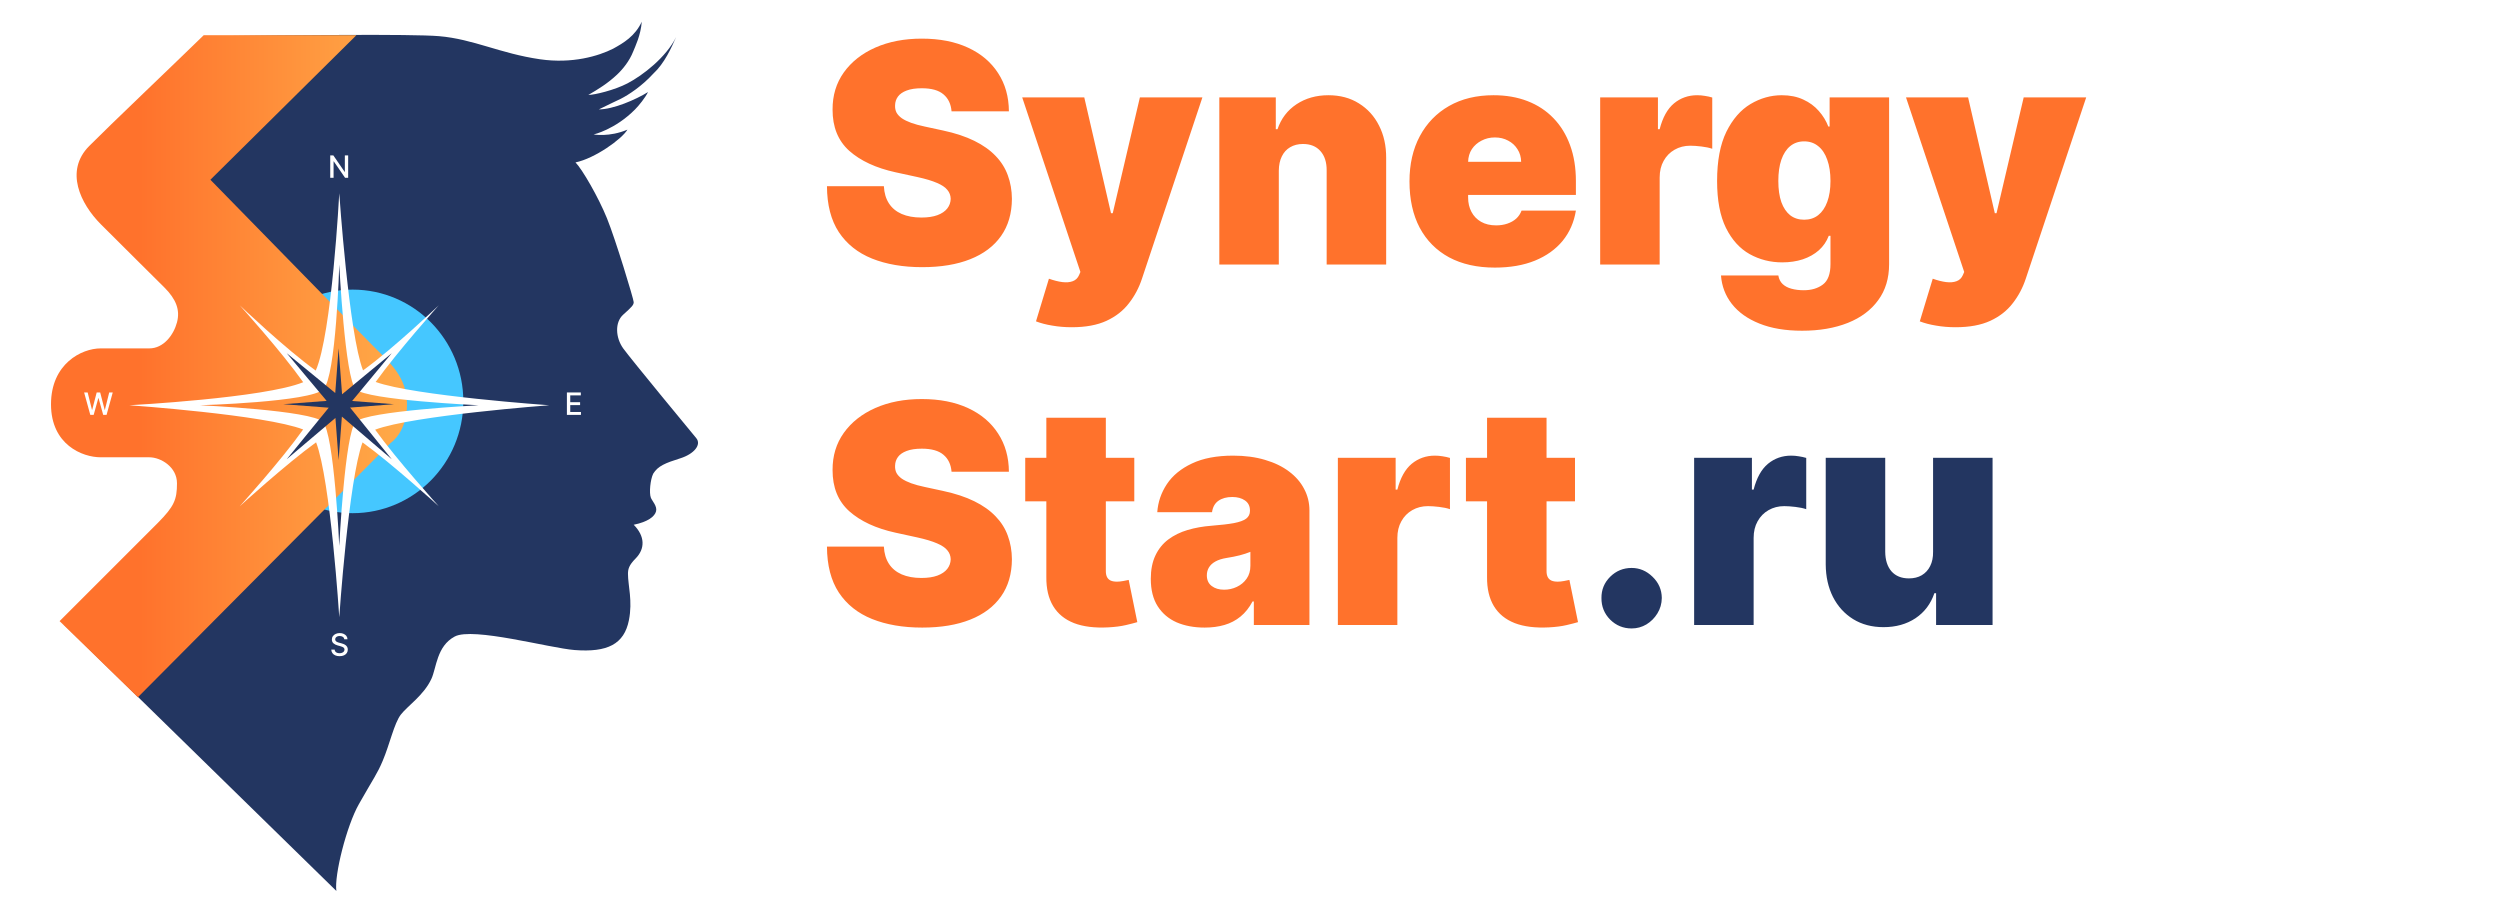 <svg width="179" height="66" viewBox="0 0 179 66" fill="none" xmlns="http://www.w3.org/2000/svg">
<g clip-path="url(#clip0_211_2502)">
<g clip-path="url(#clip1_211_2502)">
<path d="M68.131 7.971C68.09 7.452 67.897 7.046 67.553 6.756C67.213 6.465 66.696 6.319 66.002 6.319C65.559 6.319 65.197 6.374 64.913 6.483C64.636 6.587 64.43 6.73 64.296 6.911C64.162 7.093 64.093 7.301 64.088 7.535C64.078 7.727 64.111 7.901 64.188 8.057C64.27 8.207 64.399 8.345 64.574 8.47C64.749 8.589 64.973 8.698 65.245 8.797C65.518 8.896 65.842 8.984 66.218 9.062L67.514 9.342C68.388 9.529 69.137 9.776 69.76 10.083C70.382 10.389 70.891 10.75 71.287 11.166C71.684 11.576 71.974 12.039 72.159 12.553C72.35 13.067 72.448 13.628 72.453 14.236C72.448 15.285 72.188 16.173 71.673 16.901C71.159 17.628 70.423 18.181 69.466 18.56C68.515 18.939 67.37 19.129 66.032 19.129C64.659 19.129 63.46 18.924 62.437 18.514C61.418 18.103 60.626 17.472 60.06 16.62C59.499 15.763 59.216 14.667 59.211 13.332H63.285C63.311 13.82 63.432 14.231 63.648 14.563C63.864 14.896 64.168 15.147 64.559 15.319C64.955 15.49 65.425 15.576 65.971 15.576C66.429 15.576 66.812 15.519 67.121 15.405C67.429 15.29 67.663 15.132 67.823 14.929C67.982 14.727 68.064 14.495 68.07 14.236C68.064 13.992 67.985 13.779 67.83 13.597C67.681 13.41 67.434 13.244 67.09 13.098C66.745 12.947 66.279 12.807 65.693 12.678L64.119 12.335C62.719 12.028 61.616 11.517 60.808 10.8C60.006 10.078 59.607 9.093 59.612 7.846C59.607 6.833 59.875 5.948 60.415 5.189C60.96 4.426 61.714 3.831 62.676 3.405C63.643 2.979 64.751 2.766 66.002 2.766C67.277 2.766 68.381 2.982 69.312 3.413C70.243 3.844 70.961 4.452 71.465 5.236C71.974 6.015 72.231 6.927 72.237 7.971H68.131ZM76.739 23.43C76.251 23.43 75.785 23.391 75.343 23.313C74.9 23.241 74.512 23.139 74.177 23.009L75.103 19.955C75.453 20.08 75.772 20.16 76.06 20.197C76.353 20.233 76.603 20.212 76.809 20.134C77.02 20.056 77.171 19.908 77.264 19.69L77.357 19.472L73.19 6.974H77.634L79.548 15.264H79.672L81.616 6.974H86.092L81.77 19.939C81.554 20.599 81.241 21.191 80.829 21.716C80.423 22.246 79.888 22.664 79.224 22.971C78.56 23.277 77.732 23.43 76.739 23.43ZM91.563 12.21V18.942H87.303V6.974H91.347V9.249H91.47C91.728 8.491 92.18 7.896 92.828 7.465C93.482 7.033 94.243 6.818 95.112 6.818C95.951 6.818 96.679 7.013 97.296 7.402C97.919 7.787 98.4 8.317 98.739 8.992C99.084 9.667 99.254 10.438 99.249 11.306V18.942H94.989V12.21C94.994 11.618 94.845 11.153 94.541 10.815C94.243 10.477 93.826 10.309 93.291 10.309C92.942 10.309 92.635 10.387 92.373 10.542C92.116 10.693 91.918 10.911 91.779 11.197C91.64 11.477 91.568 11.815 91.563 12.21ZM107.031 19.16C105.765 19.16 104.675 18.916 103.759 18.428C102.848 17.934 102.146 17.228 101.652 16.308C101.164 15.384 100.919 14.277 100.919 12.989C100.919 11.753 101.166 10.672 101.66 9.748C102.154 8.823 102.851 8.104 103.751 7.589C104.652 7.075 105.714 6.818 106.938 6.818C107.833 6.818 108.644 6.958 109.369 7.239C110.094 7.519 110.714 7.927 111.229 8.462C111.743 8.992 112.139 9.636 112.417 10.394C112.695 11.153 112.834 12.007 112.834 12.958V13.955H102.247V11.587H108.914C108.909 11.244 108.821 10.942 108.651 10.683C108.487 10.418 108.263 10.213 107.98 10.067C107.702 9.916 107.386 9.841 107.031 9.841C106.686 9.841 106.37 9.916 106.082 10.067C105.794 10.213 105.562 10.415 105.387 10.675C105.217 10.935 105.127 11.239 105.117 11.587V14.142C105.117 14.527 105.197 14.87 105.356 15.171C105.516 15.472 105.745 15.709 106.043 15.88C106.342 16.051 106.702 16.137 107.123 16.137C107.417 16.137 107.684 16.095 107.926 16.012C108.173 15.929 108.384 15.81 108.559 15.654C108.734 15.493 108.862 15.301 108.945 15.077H112.834C112.7 15.908 112.384 16.631 111.885 17.244C111.386 17.851 110.725 18.324 109.901 18.662C109.083 18.994 108.127 19.16 107.031 19.16ZM114.572 18.942V6.974H118.708V9.249H118.832C119.048 8.407 119.39 7.792 119.858 7.402C120.331 7.013 120.884 6.818 121.517 6.818C121.702 6.818 121.885 6.833 122.065 6.865C122.25 6.891 122.427 6.93 122.597 6.982V10.652C122.386 10.579 122.127 10.524 121.818 10.488C121.509 10.451 121.244 10.433 121.023 10.433C120.606 10.433 120.231 10.529 119.896 10.722C119.567 10.909 119.307 11.174 119.117 11.517C118.927 11.854 118.832 12.251 118.832 12.709V18.942H114.572ZM129.025 23.68C127.837 23.68 126.818 23.508 125.969 23.165C125.126 22.828 124.47 22.36 124.002 21.763C123.539 21.171 123.279 20.49 123.222 19.721H127.328C127.369 19.976 127.472 20.181 127.636 20.337C127.801 20.493 128.012 20.604 128.269 20.672C128.531 20.745 128.824 20.781 129.149 20.781C129.699 20.781 130.154 20.646 130.514 20.376C130.88 20.106 131.062 19.617 131.062 18.911V16.885H130.939C130.785 17.29 130.548 17.636 130.229 17.921C129.91 18.202 129.527 18.417 129.079 18.568C128.632 18.714 128.14 18.786 127.605 18.786C126.762 18.786 125.985 18.589 125.275 18.194C124.57 17.799 124.004 17.173 123.577 16.316C123.155 15.459 122.944 14.34 122.944 12.958C122.944 11.514 123.166 10.34 123.608 9.436C124.056 8.532 124.632 7.87 125.337 7.449C126.047 7.028 126.792 6.818 127.574 6.818C128.161 6.818 128.675 6.922 129.118 7.13C129.56 7.332 129.931 7.605 130.229 7.948C130.527 8.285 130.754 8.657 130.908 9.062H131.001V6.974H135.26V18.911C135.26 19.924 135 20.784 134.481 21.49C133.967 22.202 133.241 22.745 132.305 23.119C131.368 23.492 130.275 23.68 129.025 23.68ZM129.179 15.732C129.57 15.732 129.905 15.623 130.183 15.405C130.466 15.181 130.682 14.864 130.831 14.454C130.985 14.038 131.062 13.54 131.062 12.958C131.062 12.366 130.985 11.859 130.831 11.438C130.682 11.012 130.466 10.688 130.183 10.464C129.905 10.236 129.57 10.122 129.179 10.122C128.788 10.122 128.454 10.236 128.176 10.464C127.904 10.688 127.693 11.012 127.544 11.438C127.4 11.859 127.328 12.366 127.328 12.958C127.328 13.55 127.4 14.054 127.544 14.47C127.693 14.88 127.904 15.194 128.176 15.412C128.454 15.625 128.788 15.732 129.179 15.732ZM140.02 23.43C139.53 23.43 139.066 23.391 138.623 23.313C138.18 23.241 137.792 23.139 137.457 23.009L138.384 19.955C138.734 20.08 139.052 20.16 139.34 20.197C139.634 20.233 139.883 20.212 140.089 20.134C140.3 20.056 140.451 19.908 140.544 19.69L140.637 19.472L136.47 6.974H140.915L142.828 15.264H142.951L144.896 6.974H149.372L145.05 19.939C144.834 20.599 144.521 21.191 144.109 21.716C143.703 22.246 143.168 22.664 142.504 22.971C141.84 23.277 141.012 23.43 140.02 23.43Z" fill="#FF722C"/>
<path d="M68.131 33.777C68.09 33.258 67.897 32.852 67.553 32.562C67.213 32.271 66.696 32.125 66.002 32.125C65.559 32.125 65.197 32.18 64.913 32.289C64.636 32.393 64.43 32.535 64.296 32.717C64.162 32.899 64.093 33.107 64.088 33.341C64.078 33.533 64.111 33.707 64.188 33.863C64.27 34.013 64.399 34.151 64.574 34.276C64.749 34.395 64.973 34.504 65.245 34.603C65.518 34.702 65.842 34.79 66.218 34.868L67.514 35.148C68.388 35.335 69.137 35.582 69.76 35.889C70.382 36.195 70.891 36.556 71.287 36.972C71.684 37.382 71.974 37.844 72.159 38.359C72.35 38.873 72.448 39.434 72.453 40.042C72.448 41.091 72.188 41.979 71.673 42.706C71.159 43.434 70.423 43.987 69.466 44.366C68.515 44.745 67.37 44.935 66.032 44.935C64.659 44.935 63.46 44.73 62.437 44.319C61.418 43.909 60.626 43.278 60.06 42.426C59.499 41.569 59.216 40.473 59.211 39.138H63.285C63.311 39.626 63.432 40.036 63.648 40.369C63.864 40.701 64.168 40.953 64.559 41.125C64.955 41.296 65.425 41.382 65.971 41.382C66.429 41.382 66.812 41.325 67.121 41.211C67.429 41.096 67.663 40.938 67.823 40.735C67.982 40.532 68.064 40.301 68.07 40.042C68.064 39.797 67.985 39.585 67.83 39.403C67.681 39.216 67.434 39.05 67.09 38.904C66.745 38.753 66.279 38.613 65.693 38.483L64.119 38.14C62.719 37.834 61.616 37.322 60.808 36.605C60.006 35.883 59.607 34.899 59.612 33.652C59.607 32.639 59.875 31.754 60.415 30.995C60.96 30.232 61.714 29.637 62.676 29.211C63.643 28.785 64.751 28.572 66.002 28.572C67.277 28.572 68.381 28.788 69.312 29.219C70.243 29.65 70.961 30.258 71.465 31.042C71.974 31.821 72.231 32.733 72.237 33.777H68.131ZM81.215 32.78V35.896H73.406V32.78H81.215ZM74.918 29.912H79.178V40.899C79.178 41.065 79.206 41.205 79.263 41.319C79.319 41.429 79.407 41.512 79.525 41.569C79.643 41.621 79.795 41.647 79.98 41.647C80.109 41.647 80.258 41.631 80.428 41.6C80.603 41.569 80.731 41.543 80.814 41.522L81.431 44.545C81.241 44.602 80.968 44.673 80.613 44.756C80.263 44.839 79.847 44.893 79.363 44.919C78.385 44.971 77.565 44.87 76.901 44.615C76.238 44.356 75.739 43.948 75.404 43.392C75.07 42.836 74.908 42.14 74.918 41.304V29.912ZM86.256 44.935C85.5 44.935 84.831 44.81 84.249 44.561C83.673 44.306 83.221 43.922 82.891 43.408C82.562 42.894 82.397 42.239 82.397 41.444C82.397 40.79 82.508 40.231 82.729 39.769C82.951 39.301 83.259 38.92 83.655 38.623C84.051 38.327 84.512 38.102 85.037 37.946C85.566 37.79 86.137 37.688 86.75 37.642C87.413 37.59 87.946 37.528 88.347 37.455C88.753 37.377 89.047 37.27 89.227 37.135C89.407 36.995 89.497 36.811 89.497 36.582V36.551C89.497 36.239 89.379 36 89.142 35.834C88.905 35.668 88.602 35.585 88.231 35.585C87.825 35.585 87.493 35.676 87.236 35.858C86.984 36.034 86.832 36.307 86.78 36.675H82.86C82.912 35.948 83.141 35.278 83.547 34.665C83.959 34.047 84.558 33.553 85.345 33.185C86.132 32.811 87.115 32.624 88.293 32.624C89.142 32.624 89.903 32.725 90.577 32.928C91.251 33.125 91.825 33.403 92.298 33.761C92.771 34.115 93.131 34.53 93.378 35.008C93.63 35.481 93.756 35.995 93.756 36.551V44.748H89.775V43.065H89.682C89.445 43.512 89.157 43.873 88.818 44.148C88.483 44.423 88.1 44.623 87.668 44.748C87.241 44.873 86.77 44.935 86.256 44.935ZM87.645 42.223C87.969 42.223 88.272 42.156 88.555 42.021C88.843 41.886 89.078 41.691 89.257 41.436C89.438 41.182 89.528 40.873 89.528 40.509V39.512C89.414 39.559 89.294 39.603 89.165 39.644C89.041 39.686 88.908 39.725 88.764 39.761C88.625 39.797 88.476 39.831 88.316 39.862C88.162 39.894 88 39.922 87.83 39.948C87.501 40 87.231 40.086 87.02 40.205C86.814 40.319 86.66 40.462 86.557 40.634C86.459 40.8 86.41 40.987 86.41 41.195C86.41 41.527 86.526 41.782 86.757 41.958C86.989 42.135 87.285 42.223 87.645 42.223ZM95.791 44.748V32.78H99.928V35.055H100.051C100.267 34.213 100.609 33.598 101.077 33.208C101.551 32.819 102.104 32.624 102.737 32.624C102.922 32.624 103.104 32.639 103.284 32.67C103.47 32.696 103.647 32.736 103.817 32.787V36.457C103.606 36.385 103.346 36.33 103.037 36.294C102.729 36.257 102.464 36.239 102.243 36.239C101.826 36.239 101.45 36.335 101.116 36.527C100.787 36.715 100.527 36.979 100.337 37.322C100.146 37.66 100.051 38.057 100.051 38.514V44.748H95.791ZM112.77 32.78V35.896H104.961V32.78H112.77ZM106.473 29.912H110.733V40.899C110.733 41.065 110.761 41.205 110.818 41.319C110.874 41.429 110.962 41.512 111.08 41.569C111.198 41.621 111.35 41.647 111.535 41.647C111.664 41.647 111.813 41.631 111.983 41.6C112.158 41.569 112.287 41.543 112.369 41.522L112.986 44.545C112.796 44.602 112.523 44.673 112.168 44.756C111.818 44.839 111.402 44.893 110.918 44.919C109.941 44.971 109.12 44.87 108.456 44.615C107.793 44.356 107.294 43.948 106.959 43.392C106.625 42.836 106.463 42.14 106.473 41.304V29.912Z" fill="#FF722C"/>
<path d="M116.825 44.997C116.228 44.997 115.716 44.787 115.289 44.366C114.867 43.94 114.659 43.423 114.664 42.816C114.659 42.224 114.867 41.717 115.289 41.296C115.716 40.876 116.228 40.665 116.825 40.665C117.391 40.665 117.89 40.876 118.322 41.296C118.759 41.717 118.98 42.224 118.985 42.816C118.98 43.221 118.875 43.59 118.669 43.922C118.468 44.249 118.206 44.512 117.882 44.709C117.558 44.901 117.205 44.997 116.825 44.997ZM121.3 44.748V32.78H125.437V35.055H125.56C125.776 34.213 126.118 33.598 126.586 33.208C127.06 32.819 127.613 32.624 128.245 32.624C128.431 32.624 128.613 32.639 128.793 32.671C128.978 32.697 129.156 32.736 129.326 32.787V36.457C129.115 36.385 128.855 36.33 128.546 36.294C128.238 36.258 127.973 36.239 127.751 36.239C127.335 36.239 126.959 36.335 126.625 36.528C126.296 36.715 126.036 36.98 125.846 37.322C125.655 37.66 125.56 38.057 125.56 38.515V44.748H121.3ZM138.408 39.512V32.78H142.668V44.748H138.624V42.473H138.501C138.243 43.236 137.793 43.834 137.15 44.265C136.507 44.691 135.743 44.904 134.858 44.904C134.03 44.904 133.305 44.712 132.682 44.327C132.065 43.943 131.584 43.413 131.239 42.738C130.9 42.062 130.728 41.288 130.722 40.416V32.78H134.982V39.512C134.988 40.104 135.137 40.569 135.429 40.907C135.728 41.244 136.145 41.413 136.68 41.413C137.035 41.413 137.341 41.338 137.598 41.187C137.86 41.031 138.061 40.813 138.199 40.533C138.344 40.247 138.414 39.907 138.408 39.512Z" fill="#233661"/>
<path d="M25.693 57.582C24.818 59.128 23.924 62.665 24.084 63.792L4.609 44.748C5.596 45.024 4.493 44.576 4.609 44.472C6.143 43.092 10.113 39.021 12.436 36.675C12.846 36.261 13.325 35.571 13.325 34.26C13.325 32.949 11.479 32.397 10.933 32.397H8.078C6.795 32.397 3.758 31.638 3.758 28.533C3.758 25.428 8.504 25.152 9.581 25.152H12.231C13.12 25.152 13.803 23.703 13.94 23.082C14.076 22.461 13.94 21.564 13.256 21.012C12.573 20.46 8.556 16.803 8.078 16.389C7.599 15.975 5.959 14.664 5.959 13.077C5.959 11.49 6.643 10.869 8.078 9.627C9.226 8.633 13.347 4.544 15.579 2.589C20.636 2.52 29.465 2.423 31.433 2.589C33.893 2.796 35.806 3.831 38.676 4.245C40.972 4.576 42.852 4.015 43.9 3.486C44.652 3.072 45.472 2.589 45.95 1.554C45.882 2.52 45.472 3.348 45.335 3.693C45.074 4.353 44.614 4.935 44.174 5.349C43.513 5.97 42.838 6.384 42.124 6.798C42.564 6.798 43.999 6.453 44.925 5.97C46.034 5.391 47.689 4.107 48.41 2.658C48.069 3.417 47.59 4.521 46.77 5.28C45.95 6.177 44.994 6.798 44.447 7.074C44.227 7.185 43.559 7.488 42.875 7.833C43.9 7.833 45.51 7.143 46.398 6.591C46.193 7.005 45.754 7.548 45.472 7.833C44.037 9.282 42.503 9.627 42.503 9.627C42.503 9.627 43.627 9.834 44.925 9.282C44.515 9.972 42.571 11.352 41.205 11.628C41.683 12.111 42.844 14.112 43.459 15.63C44.075 17.148 45.373 21.426 45.373 21.633C45.373 21.84 45.236 21.978 44.621 22.53C44.006 23.082 44.075 24.186 44.621 24.945C45.168 25.704 49.685 31.173 49.845 31.362C50.255 31.845 49.678 32.509 48.721 32.811C47.628 33.156 47.112 33.363 46.77 33.915C46.565 34.329 46.466 35.295 46.603 35.64C46.694 35.871 47.066 36.238 46.975 36.606C46.884 36.974 46.398 37.365 45.373 37.572C46.193 38.4 46.196 39.294 45.51 39.987C45.031 40.47 44.963 40.746 44.963 41.091C44.963 41.919 45.304 43.023 45.031 44.403C44.69 46.128 43.49 46.725 41.136 46.542C39.359 46.404 33.855 44.882 32.557 45.576C31.259 46.27 31.254 47.822 30.886 48.612C30.34 49.785 29.178 50.544 28.7 51.165C28.221 51.786 27.904 53.292 27.401 54.477C26.991 55.443 26.786 55.65 25.693 57.582Z" fill="#233661"/>
<g filter="url(#filter0_f_211_2502)">
<path d="M25.247 36.744C29.625 36.744 33.174 33.161 33.174 28.74C33.174 24.32 29.625 20.736 25.247 20.736C20.869 20.736 17.32 24.32 17.32 28.74C17.32 33.161 20.869 36.744 25.247 36.744Z" fill="#45C7FF"/>
</g>
<path d="M4.267 44.472L9.871 49.923C15.747 44.012 27.979 31.707 27.979 31.707C27.979 31.707 29.141 30.948 29.141 28.947C29.141 26.946 27.842 25.911 26.681 24.738C25.751 23.8 18.549 16.435 15.064 12.87L25.519 2.52H14.586C12.536 4.521 7.807 9.02 6.386 10.455C4.609 12.249 5.771 14.595 7.206 16.044C8.641 17.493 10.964 19.77 11.784 20.598C12.604 21.426 12.91 22.185 12.672 23.082C12.434 23.979 11.716 24.945 10.691 24.945H7.206C5.839 24.945 3.652 26.049 3.652 28.947C3.652 31.845 5.907 32.742 7.206 32.742H10.691C11.511 32.742 12.672 33.432 12.672 34.605C12.672 35.778 12.467 36.261 11.306 37.434C10.376 38.372 6.226 42.517 4.267 44.472Z" fill="url(#paint0_linear_211_2502)"/>
<path d="M24.649 45.772C24.641 45.698 24.607 45.64 24.547 45.599C24.486 45.558 24.411 45.538 24.32 45.538C24.255 45.538 24.198 45.548 24.151 45.569C24.103 45.59 24.066 45.618 24.04 45.654C24.014 45.689 24.001 45.73 24.001 45.775C24.001 45.813 24.009 45.846 24.027 45.874C24.045 45.902 24.069 45.925 24.098 45.944C24.127 45.962 24.159 45.977 24.192 45.99C24.226 46.002 24.258 46.012 24.29 46.02L24.445 46.061C24.496 46.073 24.548 46.09 24.601 46.112C24.654 46.133 24.704 46.161 24.749 46.196C24.795 46.231 24.831 46.275 24.86 46.327C24.888 46.378 24.902 46.44 24.902 46.512C24.902 46.603 24.879 46.684 24.832 46.755C24.786 46.825 24.719 46.881 24.631 46.922C24.544 46.962 24.438 46.983 24.314 46.983C24.195 46.983 24.091 46.964 24.005 46.925C23.918 46.887 23.849 46.833 23.8 46.763C23.751 46.693 23.724 46.609 23.719 46.512H23.96C23.964 46.57 23.983 46.619 24.015 46.657C24.049 46.696 24.091 46.724 24.142 46.743C24.194 46.761 24.25 46.77 24.312 46.77C24.38 46.77 24.44 46.76 24.493 46.738C24.546 46.716 24.588 46.686 24.619 46.647C24.649 46.608 24.665 46.562 24.665 46.51C24.665 46.462 24.651 46.423 24.624 46.393C24.598 46.363 24.562 46.338 24.516 46.318C24.471 46.298 24.42 46.28 24.363 46.265L24.175 46.214C24.048 46.179 23.947 46.127 23.872 46.059C23.799 45.991 23.762 45.901 23.762 45.789C23.762 45.697 23.786 45.616 23.836 45.547C23.886 45.478 23.953 45.425 24.038 45.386C24.123 45.348 24.218 45.328 24.325 45.328C24.433 45.328 24.528 45.347 24.61 45.386C24.693 45.424 24.758 45.476 24.806 45.543C24.854 45.609 24.878 45.686 24.88 45.772H24.649Z" fill="white"/>
<path d="M24.928 11.126V12.732H24.708L23.899 11.554H23.884V12.732H23.645V11.126H23.867L24.676 12.305H24.691V11.126H24.928Z" fill="white"/>
<path d="M6.465 29.706L6.023 28.1H6.276L6.586 29.344H6.6L6.923 28.1H7.173L7.495 29.345H7.51L7.819 28.1H8.072L7.63 29.706H7.389L7.054 28.503H7.041L6.707 29.706H6.465Z" fill="white"/>
<path d="M40.59 29.706V28.1H41.587V28.309H40.83V28.798H41.535V29.006H40.83V29.498H41.596V29.706H40.59Z" fill="white"/>
<path d="M24.291 13.836C24.291 13.836 24.982 23.951 25.994 26.52C28.179 24.946 31.415 21.861 31.417 21.859C31.417 21.859 28.467 25.155 26.898 27.348C29.642 28.341 39.325 29.016 39.325 29.016C39.325 29.016 29.555 29.747 26.861 30.764C28.42 32.937 31.417 36.25 31.417 36.25C31.414 36.248 28.118 33.238 25.957 31.675C24.959 34.38 24.291 44.196 24.291 44.196C24.291 44.196 23.67 34.385 22.632 31.67C20.471 33.232 17.168 36.248 17.165 36.25C17.165 36.25 20.159 32.939 21.705 30.749C18.972 29.696 9.258 29.016 9.258 29.016C9.258 29.016 18.943 28.501 21.709 27.367C20.165 25.177 17.165 21.859 17.165 21.859C17.167 21.861 20.421 24.964 22.607 26.533C23.765 23.918 24.291 13.836 24.291 13.836ZM24.291 18.942C24.291 18.942 24.064 26.955 23.157 27.871C22.25 28.787 14.315 29.016 14.315 29.016C14.315 29.016 22.296 29.382 23.112 30.206C23.928 31.031 24.291 39.087 24.291 39.09C24.291 39.087 24.694 30.99 25.47 30.206C26.246 29.423 34.265 29.016 34.268 29.016C34.265 29.016 26.241 28.649 25.47 27.871C24.699 27.092 24.291 18.942 24.291 18.942Z" fill="white"/>
<path d="M24.492 28.232L28.047 25.29L25.212 28.711L28.207 28.941L25.066 29.183L28.047 32.88L24.479 29.828L24.244 32.943L24.017 29.924L20.53 32.88L23.536 29.191L20.281 28.941L23.388 28.703L20.53 25.29L24.003 28.139L24.244 24.939L24.492 28.232Z" fill="#233661"/>
</g>
</g>
<defs>
<filter id="filter0_f_211_2502" x="-82.68" y="-79.264" width="215.852" height="216.008" filterUnits="userSpaceOnUse" color-interpolation-filters="sRGB">
<feFlood flood-opacity="0" result="BackgroundImageFix"/>
<feBlend mode="normal" in="SourceGraphic" in2="BackgroundImageFix" result="shape"/>
<feGaussianBlur stdDeviation="50" result="effect1_foregroundBlur_211_2502"/>
</filter>
<linearGradient id="paint0_linear_211_2502" x1="10.016" y1="28.945" x2="32.772" y2="28.945" gradientUnits="userSpaceOnUse">
<stop stop-color="#FF722C"/>
<stop offset="1" stop-color="#FFB64E"/>
</linearGradient>
<clipPath id="clip0_211_2502">
<rect width="179" height="66" fill="white"/>
</clipPath>
<clipPath id="clip1_211_2502">
<rect width="164" height="69" fill="white" transform="translate(-4 -3)"/>
</clipPath>
</defs>
</svg>
